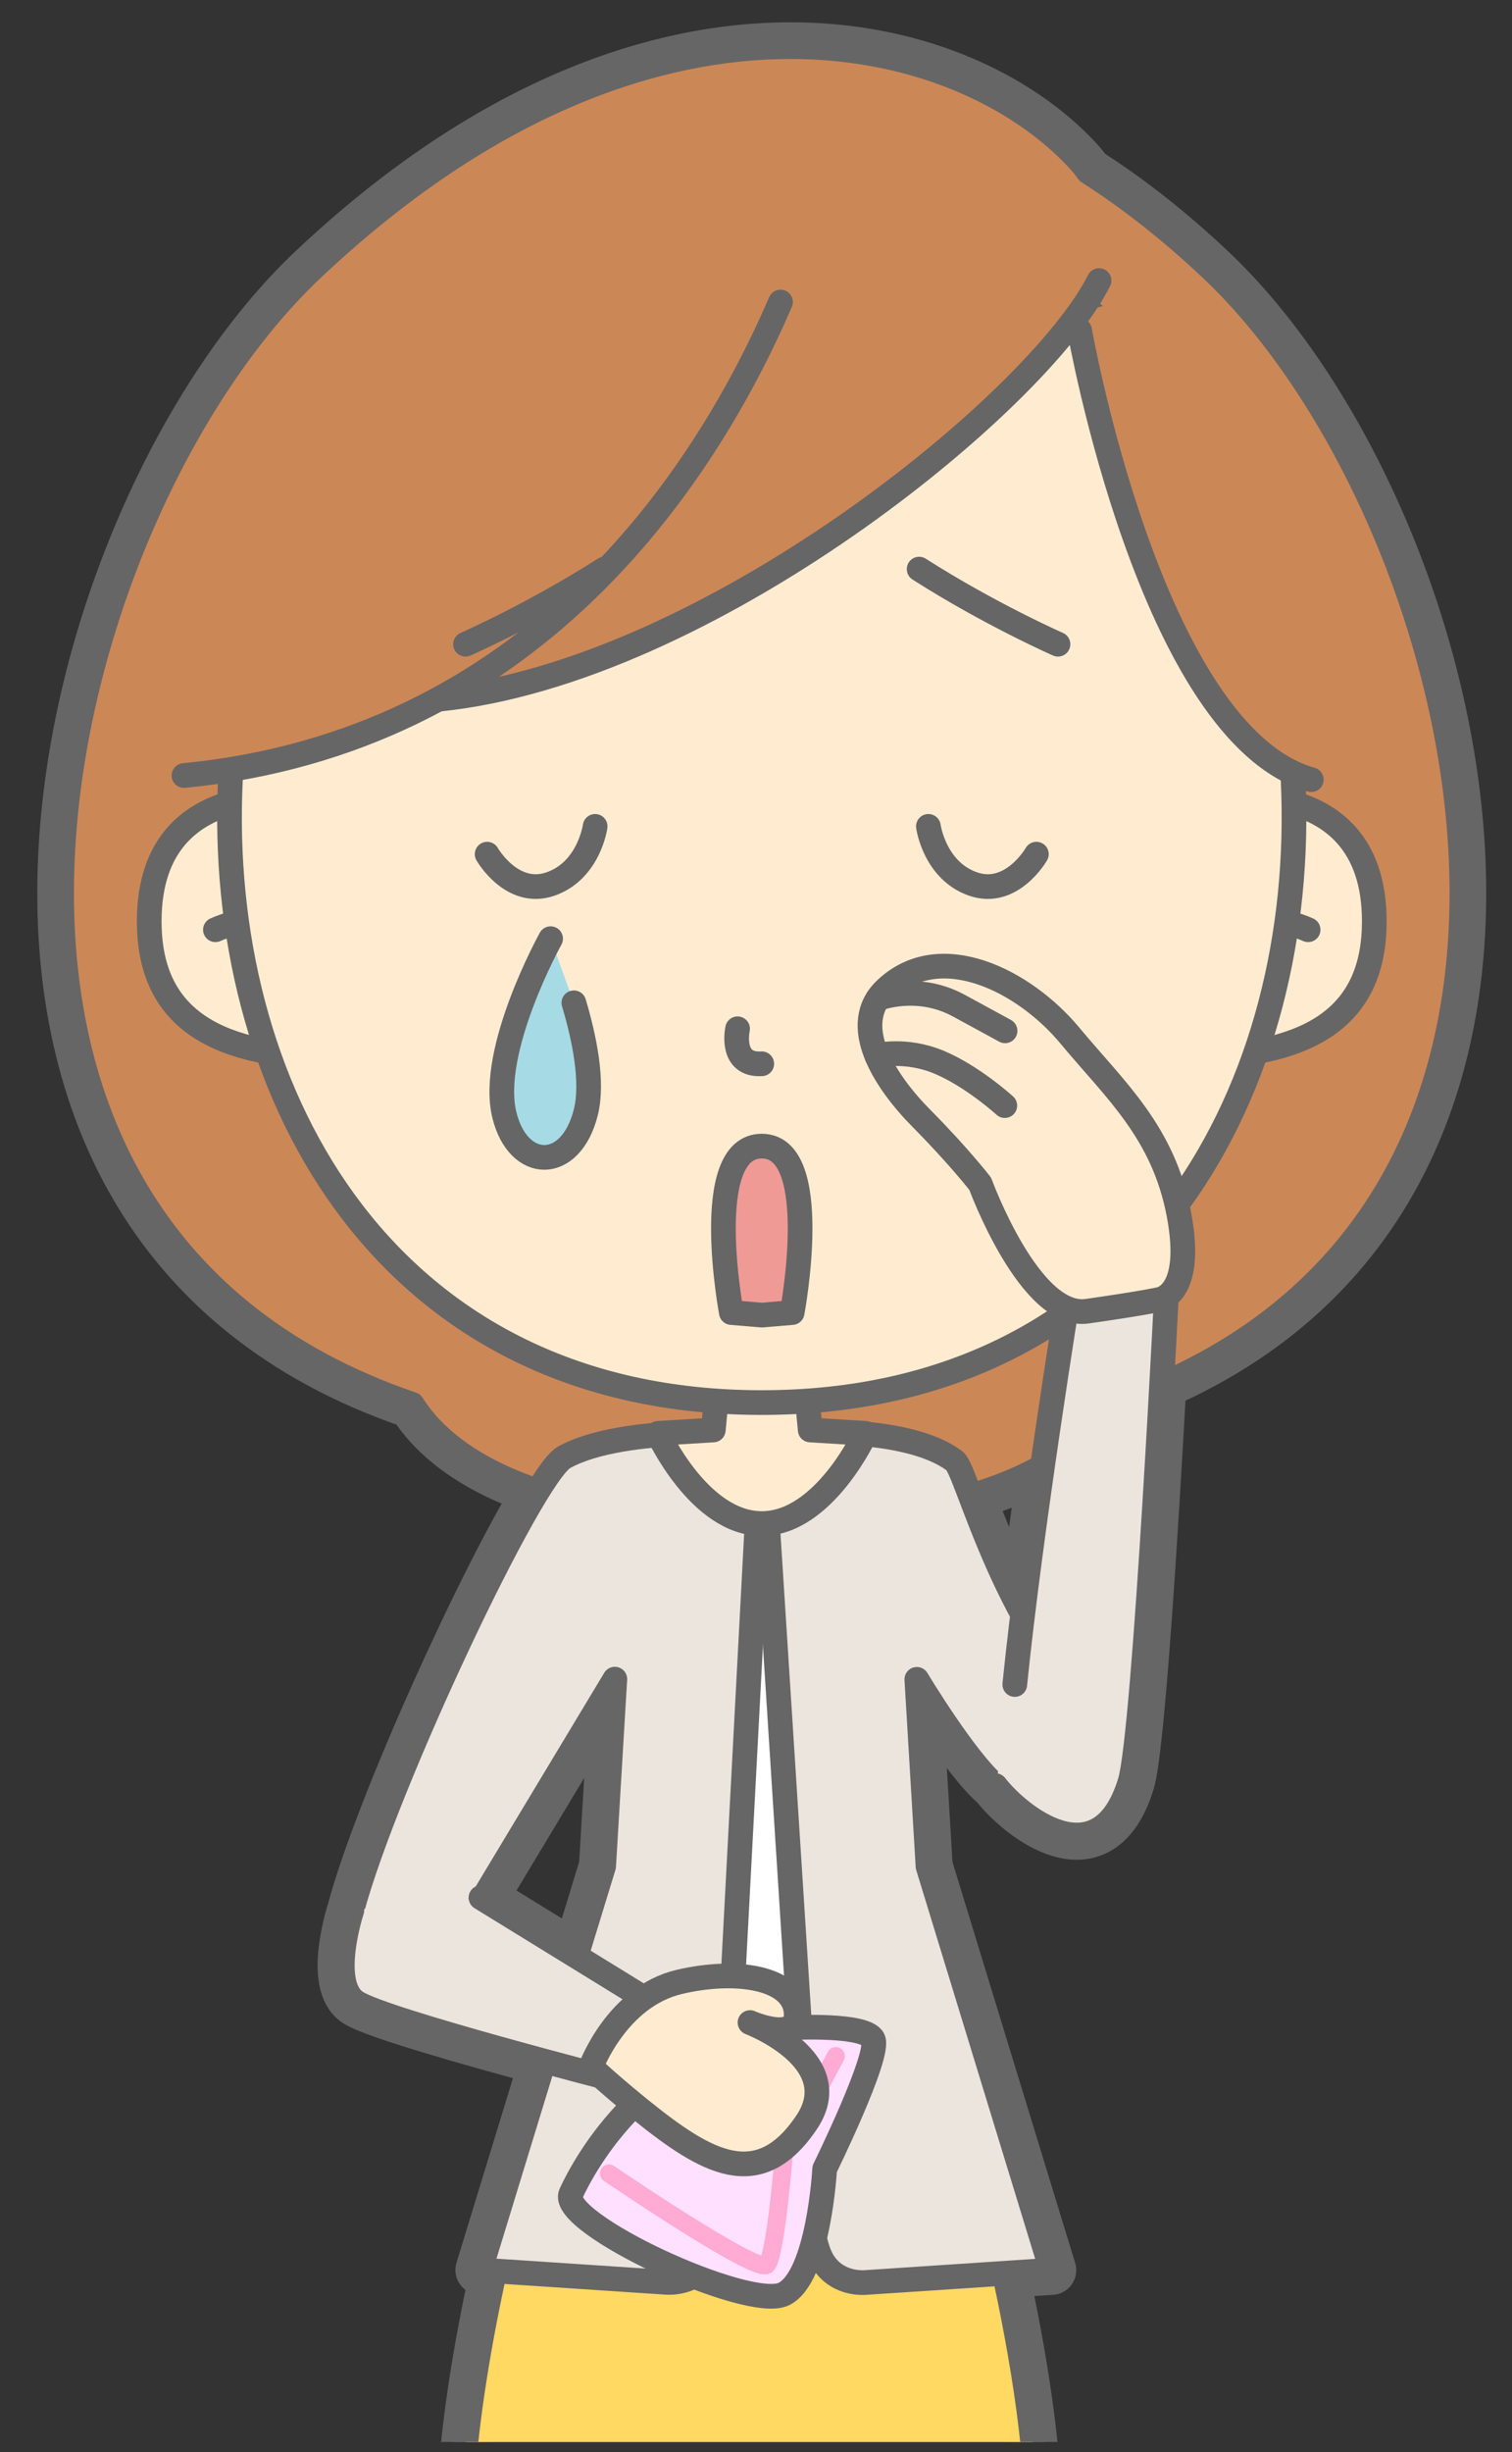 <?xml version="1.0" encoding="UTF-8"?>
<!DOCTYPE svg PUBLIC "-//W3C//DTD SVG 1.1//EN" "http://www.w3.org/Graphics/SVG/1.1/DTD/svg11.dtd">
<svg version="1.1" xmlns="http://www.w3.org/2000/svg" xmlns:xlink="http://www.w3.org/1999/xlink" x="0" y="0" width="245" height="397" viewBox="0, 0, 245, 397">
  <rect x="0" y="0" width="245" height="397" fill="#333333" stroke="none"/>
  <defs>
    <clipPath id="Clip_1">
      <path d="M-0.098,395.378 L244.134,395.378 L244.134,-1.443 L-0.098,-1.443 z"/>
    </clipPath>
  </defs>
  <g id="Layer_1">
    <g clip-path="url(#Clip_1)">
      <path d="M157.23,242.159 C161.937,240.777 165.785,239.133 168.929,237.363 C167.823,245.072 166.675,253.472 165.714,261.365 C161.776,254.163 159.054,246.949 157.23,242.159 M117.535,497.459 C118.617,497.516 119.797,497.553 121.127,497.562 L121.127,497.567 C121.226,497.567 121.313,497.565 121.411,497.565 C121.508,497.565 121.595,497.567 121.695,497.567 L121.695,497.562 C124.903,497.541 127.279,497.357 129.347,497.119 L123.433,630.266 z M78.221,307.42 L99.625,271.866 L97.813,302.15 L93.35,316.725 z M124.3,246.639 C124.318,246.637 124.338,246.637 124.355,246.636 L124.375,246.925 z M196.257,43.6 C189.527,37.254 182.863,32.068 176.312,27.887 C175.824,27.205 175.307,26.56 174.754,25.96 C155.427,5.016 105.155,-7.833 50.609,43.6 C8.398,83.399 -20.457,197.678 66.82,227.322 C69.739,231.969 75.569,237.499 87.154,241.379 C78.426,255.434 61.508,292.471 57.015,309.287 C57.015,309.287 53.08,321.196 57.747,324.196 C60.681,326.082 76.676,330.605 88.151,333.703 L77.794,367.524 L80.166,367.682 C77.466,380.022 75.002,394.43 74.713,406.855 C74.047,435.522 60.742,495.897 60.742,495.897 C60.742,495.897 65.972,497.718 73.579,497.718 C81.514,497.718 85.962,497.133 90.026,496.626 L109.577,630.266 L113.383,630.266 C108.021,630.762 101.815,632.232 98.264,636.113 C92.56,642.35 96.077,644.349 96.077,644.349 L150.791,644.349 C150.791,644.349 154.308,642.35 148.603,636.113 C145.052,632.232 138.846,630.762 133.484,630.266 L137.291,630.266 L156.773,497.099 C159.949,497.439 163.762,497.718 169.242,497.718 C176.849,497.718 182.08,495.897 182.08,495.897 C182.08,495.897 168.775,435.522 168.109,406.855 C167.823,394.559 165.406,380.32 162.74,368.065 L170.39,367.559 L150.371,302.185 L148.558,271.9 C148.558,271.9 156.361,284.892 161.296,289.106 C164.958,293.854 178.122,304.749 183.099,288.53 C184.753,283.143 186.969,247.029 188.234,224.143 C265.416,190.277 237.088,82.098 196.257,43.6" fill="#666666"/>
      <path d="M157.23,242.159 C161.937,240.777 165.785,239.133 168.929,237.363 C167.823,245.072 166.675,253.472 165.714,261.365 C161.776,254.163 159.054,246.949 157.23,242.159 z M117.535,497.459 C118.617,497.516 119.797,497.553 121.127,497.562 L121.127,497.567 C121.226,497.567 121.313,497.565 121.411,497.565 C121.508,497.565 121.595,497.567 121.695,497.567 L121.695,497.562 C124.903,497.541 127.279,497.357 129.347,497.119 L123.433,630.266 L117.535,497.459 z M78.221,307.42 L99.625,271.866 L97.813,302.15 L93.35,316.725 L78.221,307.42 z M124.3,246.639 C124.318,246.637 124.338,246.637 124.355,246.636 L124.375,246.925 L124.3,246.639 z M196.257,43.6 C189.527,37.254 182.863,32.068 176.312,27.887 C175.824,27.205 175.307,26.56 174.754,25.96 C155.427,5.016 105.155,-7.833 50.609,43.6 C8.398,83.399 -20.457,197.678 66.82,227.322 C69.739,231.969 75.569,237.499 87.154,241.379 C78.426,255.434 61.508,292.471 57.015,309.287 C57.015,309.287 53.08,321.196 57.747,324.196 C60.681,326.082 76.676,330.605 88.151,333.703 L77.794,367.524 L80.166,367.682 C77.466,380.022 75.002,394.43 74.713,406.855 C74.047,435.522 60.742,495.897 60.742,495.897 C60.742,495.897 65.972,497.718 73.579,497.718 C81.514,497.718 85.962,497.133 90.026,496.626 L109.577,630.266 L113.383,630.266 C108.021,630.762 101.815,632.232 98.264,636.113 C92.56,642.35 96.077,644.349 96.077,644.349 L150.791,644.349 C150.791,644.349 154.308,642.35 148.603,636.113 C145.052,632.232 138.846,630.762 133.484,630.266 L137.291,630.266 L156.773,497.099 C159.949,497.439 163.762,497.718 169.242,497.718 C176.849,497.718 182.08,495.897 182.08,495.897 C182.08,495.897 168.775,435.522 168.109,406.855 C167.823,394.559 165.406,380.32 162.74,368.065 L170.39,367.559 L150.371,302.185 L148.558,271.9 C148.558,271.9 156.361,284.892 161.296,289.106 C164.958,293.854 178.122,304.749 183.099,288.53 C184.753,283.143 186.969,247.029 188.234,224.143 C265.416,190.277 237.088,82.098 196.257,43.6 z" fill-opacity="0" stroke="#666666" stroke-width="8" stroke-linecap="round" stroke-linejoin="round"/>
      <path d="M196.257,43.6 C189.527,37.253 182.862,32.068 176.312,27.887 C175.823,27.205 175.306,26.559 174.754,25.96 C155.427,5.016 105.155,-7.833 50.609,43.6 C8.398,83.399 -20.458,197.678 66.82,227.322 C71.878,235.371 85.63,246.086 123.011,246.247 L123.011,246.253 C123.154,246.253 123.291,246.25 123.433,246.25 C123.576,246.25 123.713,246.253 123.855,246.253 L123.855,246.247 C161.237,246.086 174.989,235.371 180.048,227.322 C267.324,197.678 238.468,83.399 196.257,43.6" fill="#CC8757"/>
      <path d="M196.257,43.6 C189.527,37.253 182.862,32.068 176.312,27.887 C175.823,27.205 175.306,26.559 174.754,25.96 C155.427,5.016 105.155,-7.833 50.609,43.6 C8.398,83.399 -20.458,197.678 66.82,227.322 C71.878,235.371 85.63,246.086 123.011,246.247 L123.011,246.253 C123.154,246.253 123.291,246.25 123.433,246.25 C123.576,246.25 123.713,246.253 123.855,246.253 L123.855,246.247 C161.237,246.086 174.989,235.371 180.048,227.322 C267.324,197.678 238.468,83.399 196.257,43.6 z" fill-opacity="0" stroke="#666666" stroke-width="3.884" stroke-linecap="round" stroke-linejoin="round"/>
      <path d="M121.568,348.431 L149.922,346.576 L124.193,246.221 L121.411,246.635 L118.628,246.221 L92.9,346.576 L121.254,348.431 L121.254,348.451 L121.411,348.441 L121.568,348.451 z" fill="#FFFFFF"/>
      <path d="M121.568,348.431 L149.922,346.576 L124.193,246.221 L121.411,246.635 L118.628,246.221 L92.9,346.576 L121.254,348.431 L121.254,348.451 L121.411,348.441 L121.568,348.451 L121.568,348.431 z" fill-opacity="0" stroke="#000000" stroke-width="1"/>
      <path d="M182.08,495.897 C182.08,495.897 168.775,435.522 168.109,406.855 C167.442,378.188 155.197,338.953 155.197,338.953 L87.625,338.953 C87.625,338.953 75.38,378.188 74.713,406.855 C74.047,435.522 60.742,495.897 60.742,495.897 C60.742,495.897 65.972,497.718 73.579,497.718 C87.579,497.718 90.725,495.897 100.059,495.897 C109.214,495.897 111.264,497.5 121.127,497.562 L121.127,497.567 C121.226,497.567 121.313,497.565 121.411,497.565 C121.508,497.565 121.595,497.567 121.695,497.567 L121.695,497.562 C131.558,497.5 133.608,495.897 142.763,495.897 C152.096,495.897 155.242,497.718 169.242,497.718 C176.849,497.718 182.08,495.897 182.08,495.897" fill="#FFD961"/>
      <path d="M182.08,495.897 C182.08,495.897 168.775,435.522 168.109,406.855 C167.442,378.188 155.197,338.953 155.197,338.953 L87.625,338.953 C87.625,338.953 75.38,378.188 74.713,406.855 C74.047,435.522 60.742,495.897 60.742,495.897 C60.742,495.897 65.972,497.718 73.579,497.718 C87.579,497.718 90.725,495.897 100.059,495.897 C109.214,495.897 111.264,497.5 121.127,497.562 L121.127,497.567 C121.226,497.567 121.313,497.565 121.411,497.565 C121.508,497.565 121.595,497.567 121.695,497.567 L121.695,497.562 C131.558,497.5 133.608,495.897 142.763,495.897 C152.096,495.897 155.242,497.718 169.242,497.718 C176.849,497.718 182.08,495.897 182.08,495.897 z" fill-opacity="0" stroke="#666666" stroke-width="4" stroke-linecap="round" stroke-linejoin="round"/>
      <path d="M149.554,326.801 L93.267,326.801 L89.037,339.066 L153.785,339.066 z" fill="#666666"/>
      <path d="M149.554,326.801 L93.267,326.801 L89.037,339.066 L153.785,339.066 L149.554,326.801 z" fill-opacity="0" stroke="#666666" stroke-width="4" stroke-linecap="round" stroke-linejoin="round"/>
      <g>
        <path d="M161.296,289.106 C156.361,284.892 148.558,271.9 148.558,271.9 L150.371,302.185 L170.39,367.559 L140.323,369.551 L140.321,369.551 C140.321,369.551 140.316,369.551 140.315,369.552 L139.904,369.572 C138.671,369.597 134.962,369.346 133.063,365.641 C130.765,361.156 131,350.4 131,350.4 L123.433,232.24 C123.433,232.24 145.826,229.842 154.717,236.567 C156.751,238.106 163.215,265.643 179.433,278.9" fill="#EBE5DD"/>
        <path d="M161.296,289.106 C156.361,284.892 148.558,271.9 148.558,271.9 L150.371,302.185 L170.39,367.559 L140.323,369.551 L140.321,369.551 C140.321,369.551 140.316,369.551 140.315,369.552 L139.904,369.572 C138.671,369.597 134.962,369.346 133.063,365.641 C130.765,361.156 131,350.4 131,350.4 L123.433,232.24 C123.433,232.24 145.826,229.842 154.717,236.567 C156.751,238.106 163.215,265.643 179.433,278.9" fill-opacity="0" stroke="#666666" stroke-width="4" stroke-linecap="round" stroke-linejoin="round"/>
      </g>
      <g>
        <path d="M164.433,272.733 C166.94,247.91 173.201,209.202 173.201,209.202 L189.232,205.189 C189.232,205.189 185.548,280.552 183.099,288.53 C178.122,304.749 164.958,293.854 161.296,289.106" fill="#EBE5DD"/>
        <path d="M164.433,272.733 C166.94,247.91 173.201,209.202 173.201,209.202 L189.232,205.189 C189.232,205.189 185.548,280.552 183.099,288.53 C178.122,304.749 164.958,293.854 161.296,289.106" fill-opacity="0" stroke="#666666" stroke-width="4" stroke-linecap="round" stroke-linejoin="round"/>
      </g>
      <g>
        <path d="M57.015,309.287 C57.015,309.287 58.67,316.192 67.015,316.287 C75.361,316.382 77.485,308.642 77.485,308.642 L99.625,271.866 L97.813,302.15 L77.794,367.524 L107.861,369.517 L107.863,369.517 C107.863,369.517 107.868,369.517 107.869,369.518 L108.28,369.538 C109.513,369.563 113.222,369.312 115.121,365.607 C117.419,361.122 117.184,350.366 117.184,350.366 L123.433,232.206 C123.433,232.206 101.142,230.541 91.396,235.954 C86.13,238.879 62.457,288.919 57.015,309.287" fill="#EBE5DD"/>
        <path d="M57.015,309.287 C57.015,309.287 58.67,316.192 67.015,316.287 C75.361,316.382 77.485,308.642 77.485,308.642 L99.625,271.866 L97.813,302.15 L77.794,367.524 L107.861,369.517 L107.863,369.517 C107.863,369.517 107.868,369.517 107.869,369.518 L108.28,369.538 C109.513,369.563 113.222,369.312 115.121,365.607 C117.419,361.122 117.184,350.366 117.184,350.366 L123.433,232.206 C123.433,232.206 101.142,230.541 91.396,235.954 C86.13,238.879 62.457,288.919 57.015,309.287" fill-opacity="0" stroke="#666666" stroke-width="4" stroke-linecap="round" stroke-linejoin="round"/>
      </g>
      <path d="M131.285,231.525 L129.923,217.146 L123.433,212.926 L116.944,217.146 L115.582,231.525 L106.627,232.07 C106.627,232.07 113.308,246.677 123.433,246.677 C133.56,246.677 140.241,232.07 140.241,232.07 z" fill="#FFECD0"/>
      <path d="M131.285,231.525 L129.923,217.146 L123.433,212.926 L116.944,217.146 L115.582,231.525 L106.627,232.07 C106.627,232.07 113.308,246.677 123.433,246.677 C133.56,246.677 140.241,232.07 140.241,232.07 L131.285,231.525 z" fill-opacity="0" stroke="#666666" stroke-width="4" stroke-linecap="round" stroke-linejoin="round"/>
      <g>
        <path d="M52.324,129.522 C52.324,129.522 24.182,123.713 24.182,149.157 C24.182,164.124 33.87,170.92 53.788,171.205" fill="#FFECD0"/>
        <path d="M52.324,129.522 C52.324,129.522 24.182,123.713 24.182,149.157 C24.182,164.124 33.87,170.92 53.788,171.205" fill-opacity="0" stroke="#666666" stroke-width="4" stroke-linecap="round" stroke-linejoin="round"/>
      </g>
      <g>
        <path d="M34.906,150.534 C34.906,150.534 38.595,148.83 42.11,148.852" fill="#FFECD0"/>
        <path d="M34.906,150.534 C34.906,150.534 38.595,148.83 42.11,148.852" fill-opacity="0" stroke="#666666" stroke-width="4" stroke-linecap="round" stroke-linejoin="round"/>
      </g>
      <g>
        <path d="M194.543,129.522 C194.543,129.522 222.685,123.713 222.685,149.157 C222.685,164.124 212.998,170.92 193.08,171.205" fill="#FFECD0"/>
        <path d="M194.543,129.522 C194.543,129.522 222.685,123.713 222.685,149.157 C222.685,164.124 212.998,170.92 193.08,171.205" fill-opacity="0" stroke="#666666" stroke-width="4" stroke-linecap="round" stroke-linejoin="round"/>
      </g>
      <g>
        <path d="M211.963,150.534 C211.963,150.534 208.273,148.83 204.756,148.852" fill="#FFECD0"/>
        <path d="M211.963,150.534 C211.963,150.534 208.273,148.83 204.756,148.852" fill-opacity="0" stroke="#666666" stroke-width="4" stroke-linecap="round" stroke-linejoin="round"/>
      </g>
      <path d="M123.433,227.088 C2.673,227.088 14.357,30.141 123.433,30.141 C232.509,30.141 244.193,227.088 123.433,227.088" fill="#FFECD0"/>
      <path d="M123.433,227.088 C2.673,227.088 14.357,30.141 123.433,30.141 C232.509,30.141 244.193,227.088 123.433,227.088 z" fill-opacity="0" stroke="#666666" stroke-width="4" stroke-linecap="round" stroke-linejoin="round"/>
      <path d="M119.515,166.567 C119.515,166.567 118.182,172.567 123.433,172.234" fill-opacity="0" stroke="#666666" stroke-width="4" stroke-linecap="round" stroke-linejoin="round"/>
      <path d="M123.433,185.567 C113.434,185.567 118.506,212.512 118.506,212.512 L123.433,212.926 L128.361,212.512 C128.361,212.512 133.433,185.567 123.433,185.567" fill="#F09A96"/>
      <path d="M123.433,185.567 C113.434,185.567 118.506,212.512 118.506,212.512 L123.433,212.926 L128.361,212.512 C128.361,212.512 133.433,185.567 123.433,185.567 z" fill-opacity="0" stroke="#666666" stroke-width="4" stroke-linecap="round" stroke-linejoin="round"/>
      <path d="M174.527,51.091 C174.527,51.091 183.644,117.402 215.307,125.066 C215.307,125.066 206.988,35.019 174.527,51.091" fill="#CC8757"/>
      <g>
        <path d="M174.935,53.494 C174.935,53.494 186.474,118.899 212.474,126.232" fill="#CC8757"/>
        <path d="M174.935,53.494 C174.935,53.494 186.474,118.899 212.474,126.232" fill-opacity="0" stroke="#666666" stroke-width="4" stroke-linecap="round" stroke-linejoin="round"/>
      </g>
      <path d="M175.807,46.899 C175.807,46.899 141.341,2.711 73.477,35.904 C41.338,51.624 26.475,124.9 26.475,124.9 C26.475,124.9 112.807,97.233 140.807,79.233 C155.623,69.709 175.807,46.899 175.807,46.899" fill="#CC8757"/>
      <g>
        <path d="M178.088,45.423 C168.129,65.23 114.474,108.899 70.996,113.216" fill="#CC8757"/>
        <path d="M178.088,45.423 C168.129,65.23 114.474,108.899 70.996,113.216" fill-opacity="0" stroke="#666666" stroke-width="4" stroke-linecap="round" stroke-linejoin="round"/>
      </g>
      <g>
        <path d="M126.472,48.901 C113.805,78.234 85.577,120.145 29.807,125.566" fill="#CC8757"/>
        <path d="M126.472,48.901 C113.805,78.234 85.577,120.145 29.807,125.566" fill-opacity="0" stroke="#666666" stroke-width="4" stroke-linecap="round" stroke-linejoin="round"/>
      </g>
      <path d="M191.031,196.623 C188.512,183.277 180.709,176.509 173.345,167.653 C165.981,158.799 152.372,151.859 143.561,160.124 C137.466,165.841 143.243,174.96 149.316,181.083 C155.39,187.21 158.831,191.665 158.831,191.665 C158.831,191.665 166.861,213.633 176.164,212.296 C185.465,210.959 187.698,210.425 187.698,210.425 C187.698,210.425 193.548,209.968 191.031,196.623" fill="#FFECD0"/>
      <path d="M191.031,196.623 C188.512,183.277 180.709,176.509 173.345,167.653 C165.981,158.799 152.372,151.859 143.561,160.124 C137.466,165.841 143.243,174.96 149.316,181.083 C155.39,187.21 158.831,191.665 158.831,191.665 C158.831,191.665 166.861,213.633 176.164,212.296 C185.465,210.959 187.698,210.425 187.698,210.425 C187.698,210.425 193.548,209.968 191.031,196.623 z" fill-opacity="0" stroke="#666666" stroke-width="4" stroke-linecap="round" stroke-linejoin="round"/>
      <g>
        <path d="M142.06,170.902 C142.06,170.902 146.728,169.709 152.175,171.987 C157.623,174.267 162.816,179.007 162.816,179.007" fill="#FFECD0"/>
        <path d="M142.06,170.902 C142.06,170.902 146.728,169.709 152.175,171.987 C157.623,174.267 162.816,179.007 162.816,179.007" fill-opacity="0" stroke="#666666" stroke-width="4" stroke-linecap="round" stroke-linejoin="round"/>
      </g>
      <g>
        <path d="M142.24,161.689 C142.24,161.689 148.619,159.159 155.348,162.811 C161.099,165.929 162.856,166.901 162.856,166.901" fill="#FFECD0"/>
        <path d="M142.24,161.689 C142.24,161.689 148.619,159.159 155.348,162.811 C161.099,165.929 162.856,166.901 162.856,166.901" fill-opacity="0" stroke="#666666" stroke-width="4" stroke-linecap="round" stroke-linejoin="round"/>
      </g>
      <path d="M75.434,104.307 C75.434,104.307 86.434,99.479 97.934,92.143" fill-opacity="0" stroke="#666666" stroke-width="4" stroke-linecap="round" stroke-linejoin="round"/>
      <path d="M171.433,104.307 C171.433,104.307 160.433,99.479 148.933,92.143" fill-opacity="0" stroke="#666666" stroke-width="4" stroke-linecap="round" stroke-linejoin="round"/>
      <path d="M150.433,133.797 C150.433,133.797 151.411,140.963 157.673,143.13 C163.933,145.297 167.933,138.297 167.933,138.297" fill-opacity="0" stroke="#666666" stroke-width="4" stroke-linecap="round" stroke-linejoin="round"/>
      <path d="M96.434,133.797 C96.434,133.797 95.457,140.963 89.195,143.13 C82.934,145.297 78.934,138.297 78.934,138.297" fill-opacity="0" stroke="#666666" stroke-width="4" stroke-linecap="round" stroke-linejoin="round"/>
      <g>
        <path d="M57.015,309.287 C57.015,309.287 53.08,321.196 57.747,324.196 C62.414,327.196 100.126,336.866 100.126,336.866 L104.139,323.36 L77.935,307.244" fill="#EBE5DD"/>
        <path d="M57.015,309.287 C57.015,309.287 53.08,321.196 57.747,324.196 C62.414,327.196 100.126,336.866 100.126,336.866 L104.139,323.36 L77.935,307.244" fill-opacity="0" stroke="#666666" stroke-width="4" stroke-linecap="round" stroke-linejoin="round"/>
      </g>
      <g>
        <path d="M89.219,151.982 C89.219,151.982 79.158,170.095 81.731,180.542 C83.976,189.656 92.493,189.846 94.927,180.074 C96.146,175.184 94.718,168.16 92.987,162.36" fill="#A6DBE6"/>
        <path d="M89.219,151.982 C89.219,151.982 79.158,170.095 81.731,180.542 C83.976,189.656 92.493,189.846 94.927,180.074 C96.146,175.184 94.718,168.16 92.987,162.36" fill-opacity="0" stroke="#666666" stroke-width="4" stroke-linecap="round" stroke-linejoin="round"/>
      </g>
      <path d="M128.378,328.292 C128.378,328.292 140.216,327.66 141.471,330.16 C142.726,332.66 133.627,351.16 133.627,351.16 C133.627,351.16 132.685,368.535 127.037,371.41 C121.388,374.285 90.321,359.91 92.518,355.16 C94.715,350.41 104.928,331.174 128.378,328.292" fill="#FFE0FF"/>
      <path d="M128.378,328.292 C128.378,328.292 140.216,327.66 141.471,330.16 C142.726,332.66 133.627,351.16 133.627,351.16 C133.627,351.16 132.685,368.535 127.037,371.41 C121.388,374.285 90.321,359.91 92.518,355.16 C94.715,350.41 104.928,331.174 128.378,328.292 z" fill-opacity="0" stroke="#666666" stroke-width="4" stroke-linecap="round" stroke-linejoin="round"/>
      <path d="M98.684,351.9 C98.684,351.9 122.868,368.4 124.291,366.65 C125.713,364.9 127.016,348.731 127.016,348.731 L135.433,332.9" fill-opacity="0" stroke="#FFABD4" stroke-width="2.922" stroke-linecap="round" stroke-linejoin="round"/>
      <path d="M95.75,334.665 C95.75,334.665 99.951,323.264 110.08,320.885 C119.206,318.737 128.502,320.116 129.002,325.782 C129.459,330.964 121.527,327.467 121.527,327.467 C121.527,327.467 137.484,333.561 130.683,343.65 C122.933,355.15 114.387,350.086 103.938,341.69 C99.232,337.909 95.75,334.665 95.75,334.665" fill="#FFECD0"/>
      <path d="M95.75,334.665 C95.75,334.665 99.951,323.264 110.08,320.885 C119.206,318.737 128.502,320.116 129.002,325.782 C129.459,330.964 121.527,327.467 121.527,327.467 C121.527,327.467 137.484,333.561 130.683,343.65 C122.933,355.15 114.387,350.086 103.938,341.69 C99.232,337.909 95.75,334.665 95.75,334.665 z" fill-opacity="0" stroke="#666666" stroke-width="4" stroke-linecap="round" stroke-linejoin="round"/>
    </g>
  </g>
</svg>
